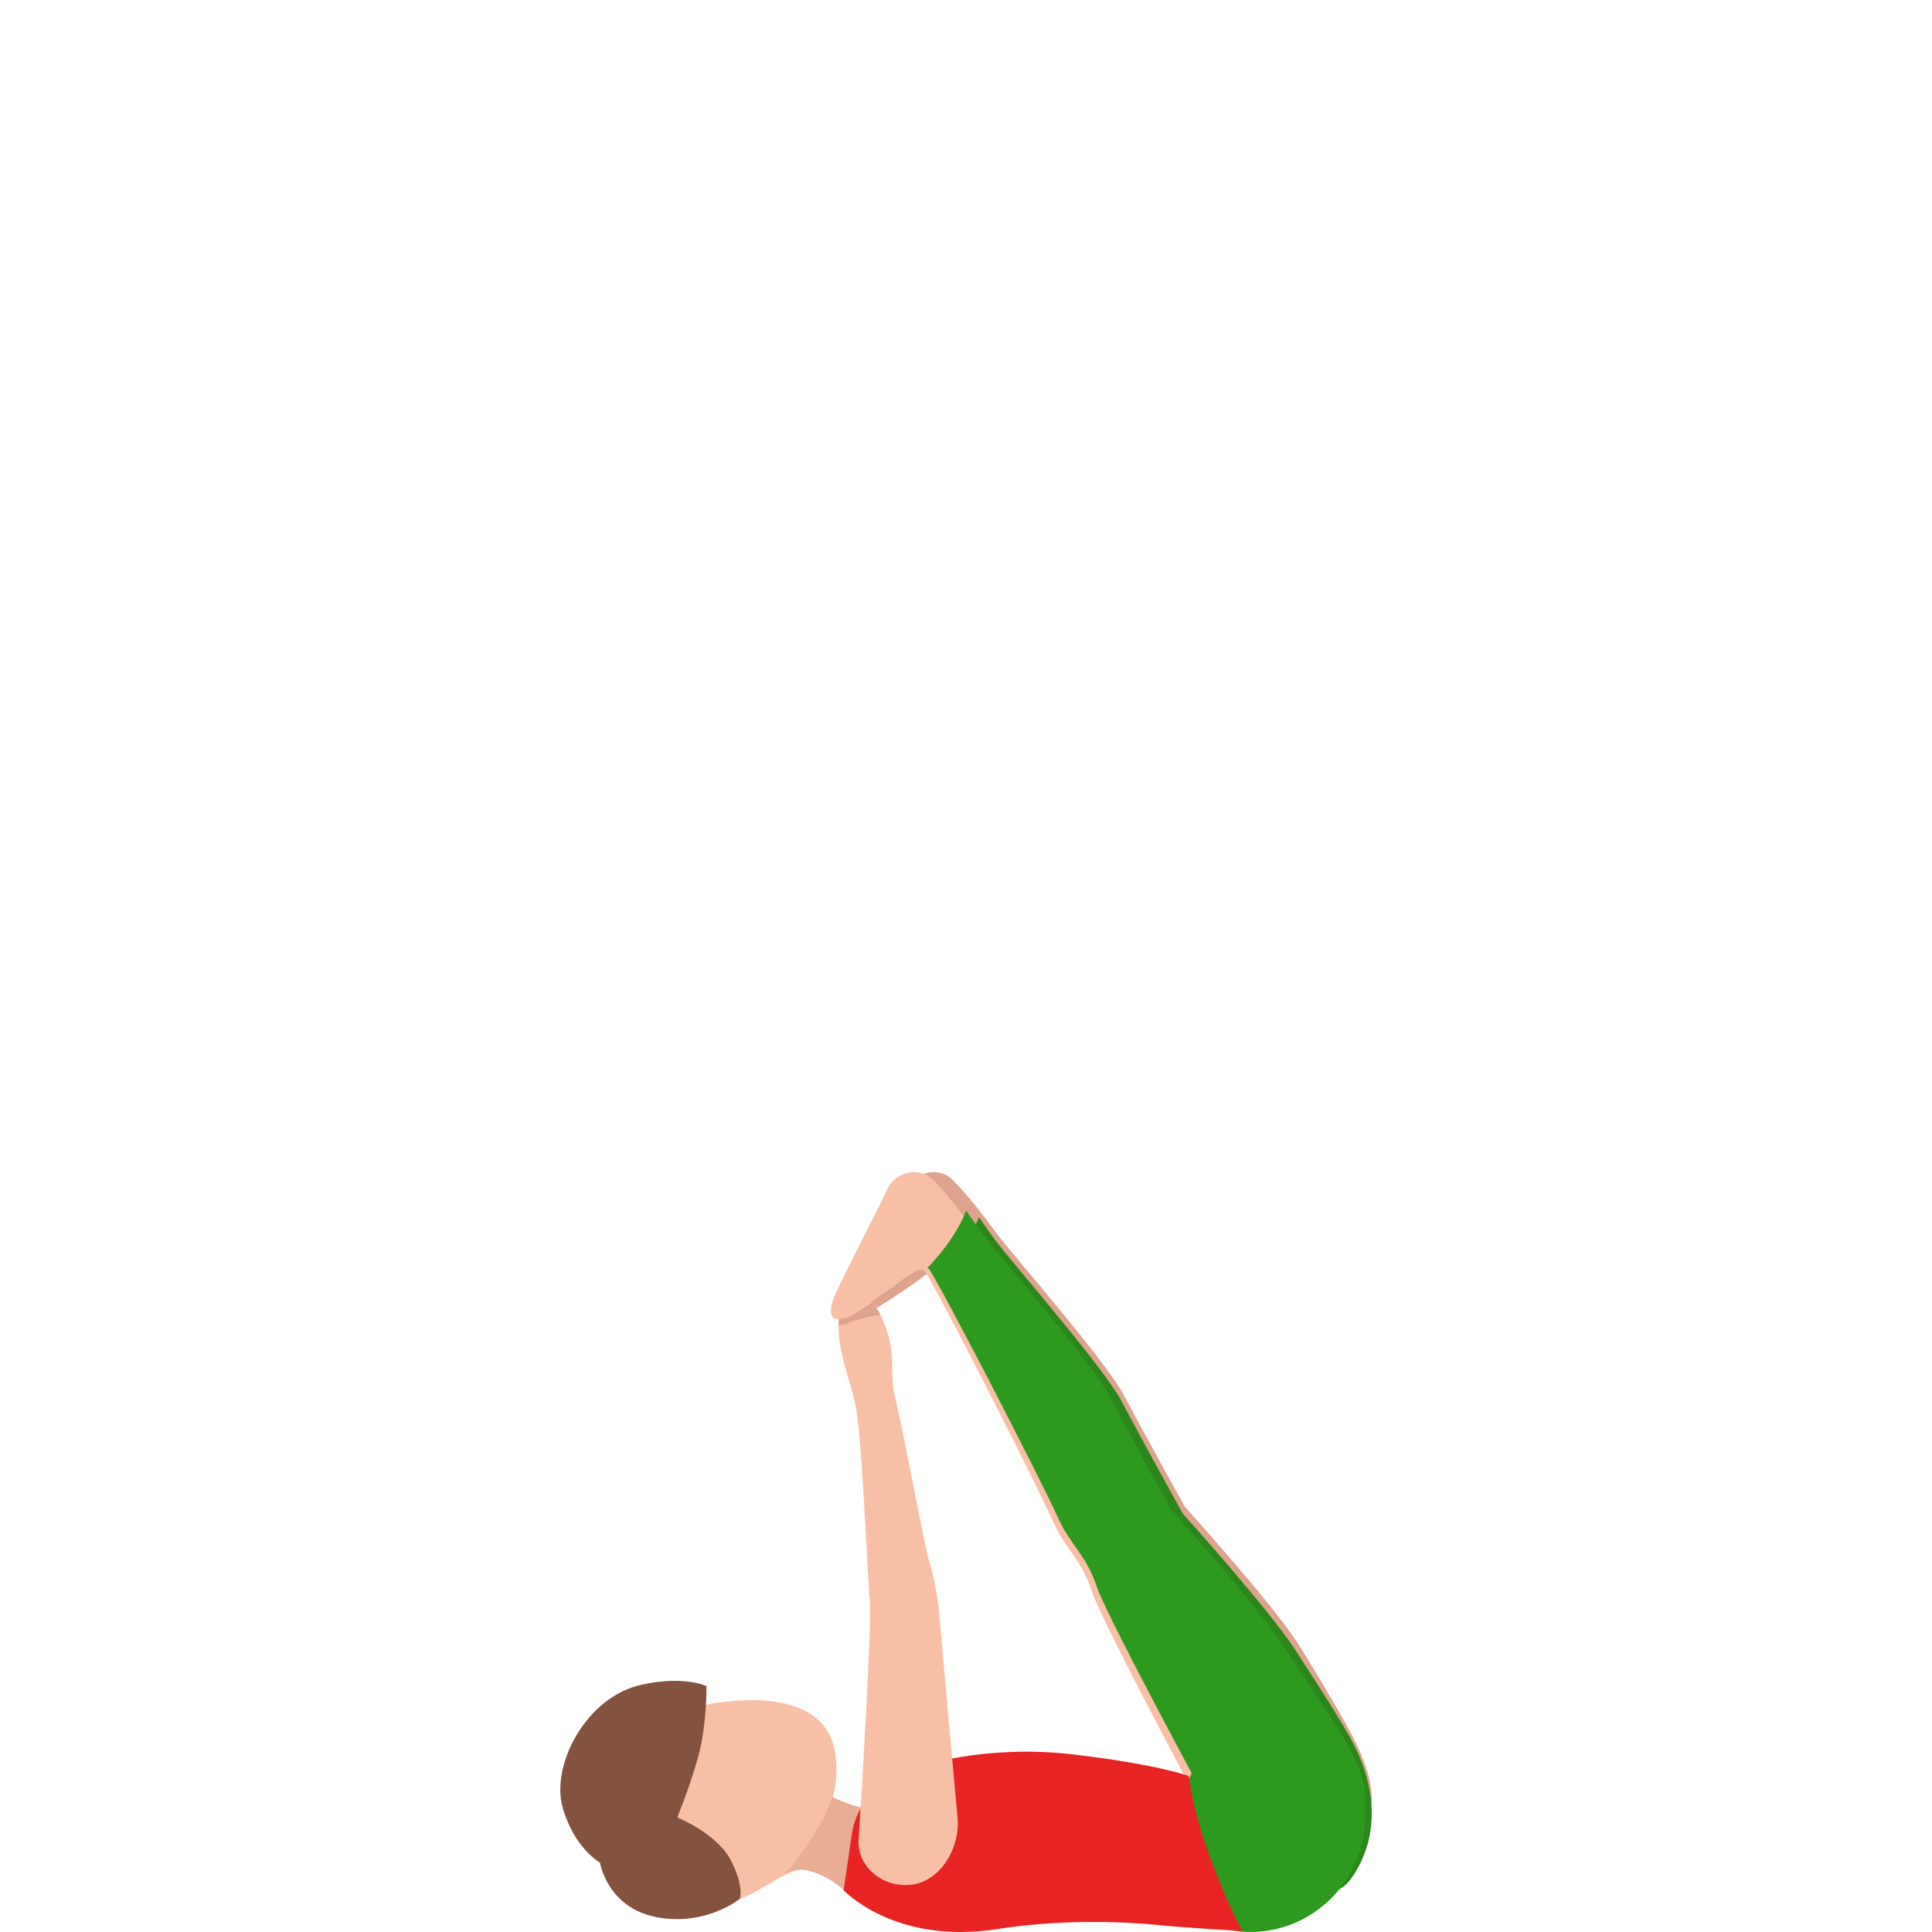 <svg width="300" height="300" viewBox="0 0 300 300" fill="none" xmlns="http://www.w3.org/2000/svg">
<path d="M146.653 197.134C148.996 200.734 163.907 229.455 166.542 235.263C168.492 239.579 170.845 240.852 172.545 245.884C174.244 250.916 193.309 285.792 193.309 285.792C195.661 289.9 205.576 290.307 210.412 285.583C215.259 280.86 212.474 273.789 208.773 267.305C206.521 263.357 203.233 257.798 201.393 254.973C197.361 248.778 183.977 233.96 183.977 233.96C183.977 233.96 177.452 222.235 174.636 216.845C171.831 211.455 157.542 195.225 154.848 191.625C152.394 188.353 151.208 186.712 148.181 183.47C145.607 180.715 141.826 182.276 140.811 184.524C139.393 187.667 134.375 196.915 132.646 200.744C130.916 204.583 133.018 204.971 134.757 203.946C135.904 203.27 140.026 200.714 142.701 198.725C144.612 197.293 146.12 196.309 146.653 197.134Z" fill="#DDA38E"/>
<path d="M209.7 291.84C214.899 284.685 213.26 276.134 209.56 269.638C207.307 265.676 202.903 258.941 201.063 256.097C197.031 249.88 183.647 235.012 183.647 235.012C183.647 235.012 177.121 223.247 174.306 217.838C171.5 212.43 157.212 196.145 154.517 192.532C153.592 191.295 152.797 190.138 152.003 189C150.364 193.101 147.287 196.504 146 197.821C146.121 197.871 146.231 197.941 146.312 198.061C148.655 201.673 163.567 230.491 166.201 236.319C168.152 240.65 170.505 241.927 172.204 246.976C173.904 252.025 192.968 287.021 192.968 287.021C195.331 291.132 205.719 297.318 209.7 291.84Z" fill="#2B871B"/>
<path d="M143.651 197.435C145.997 201.102 160.897 230.357 163.521 236.268C165.48 240.666 167.825 241.959 169.525 247.088C171.225 252.218 190.28 287.735 190.28 287.735C192.636 291.912 202.537 292.333 207.377 287.524C212.218 282.715 211.91 278.317 208.212 271.715C205.956 267.697 200.201 259.221 198.352 256.346C194.326 250.034 180.956 234.945 180.956 234.945C180.956 234.945 174.436 223.003 171.623 217.503C168.81 212.012 154.545 195.481 151.842 191.814C149.396 188.488 148.203 186.805 145.172 183.499C142.607 180.694 138.82 182.276 137.806 184.571C136.385 187.777 131.375 197.194 129.645 201.102C127.916 205.009 130.023 205.41 131.752 204.358C132.906 203.667 137.021 201.062 139.695 199.038C141.613 197.595 143.114 196.593 143.651 197.435Z" fill="#F7C0A6"/>
<path d="M137 280.812C133.748 281.487 129.322 279.048 129.322 279.048C129.998 276.479 130.097 273.818 129.481 271.238C127.512 263.106 116.382 262.894 106.168 265.434C95.943 267.973 92.78 276.892 94.402 283.573C96.023 290.264 102.786 298.054 113.01 295.504C117.357 294.426 121.564 290.667 124.011 290.355C125.741 290.133 129.362 291.584 131.589 294.043L137 280.812Z" fill="#F7C0A6"/>
<path d="M93.167 289.23C93.167 289.23 89.111 286.989 87.34 280.558C85.559 274.127 90.933 263.416 99.8 261.557C106.462 260.161 109.693 261.829 109.693 261.829C109.693 261.829 109.844 267.998 108.223 273.484C106.835 278.177 105.174 282.206 105.174 282.206C105.174 282.206 111.323 284.678 113.497 288.888C115.59 292.927 114.886 294.836 114.886 294.836C114.886 294.836 109.642 299.157 101.963 297.7C94.274 296.233 93.167 289.23 93.167 289.23Z" fill="#845340"/>
<path d="M122 290.927C122.676 290.605 123.301 290.373 123.826 290.313C125.581 290.091 129.253 291.542 131.512 294L137 280.763C133.732 281.438 129.293 279.04 129.223 279C127.82 283.604 123.675 288.903 122 290.927Z" fill="#E8AD95"/>
<path d="M186.907 298.419C177.917 294.34 180.844 284.862 184.853 275.746C188.871 266.631 192.454 261.312 201.443 265.392C210.433 269.461 214.462 280.168 210.443 289.284C206.434 298.409 195.897 302.499 186.907 298.419Z" fill="#2E991F"/>
<path d="M208.36 286.552C213.224 281.779 212.915 277.413 209.199 270.86C206.931 266.873 201.148 258.461 199.29 255.607C195.244 249.342 181.809 234.367 181.809 234.367C181.809 234.367 175.256 222.514 172.429 217.055C169.602 211.606 155.268 195.199 152.551 191.56C151.622 190.317 150.833 189.153 150.033 188C148.385 192.137 145.299 195.557 144 196.89C144.12 196.929 144.24 197.009 144.32 197.128C146.677 200.768 161.651 229.803 164.288 235.67C166.256 240.035 168.613 241.318 170.321 246.409C172.029 251.5 191.178 286.75 191.178 286.75C193.546 290.907 203.495 291.325 208.36 286.552Z" fill="#2E991F"/>
<path d="M184.597 275.78C184.597 275.78 185.115 281.289 188.375 289.69C191.634 298.092 193 299.838 193 299.838C193 299.838 185.405 299.469 179.673 298.9C173.941 298.331 164.592 298.032 154.813 299.549C138.885 302.023 131 293.512 131 293.512L132.306 284.581C132.306 284.581 132.705 281.298 135.336 278.535C137.768 275.98 138.556 276 140.629 275.052C142.702 274.104 153.178 270.871 166.456 272.408C179.723 273.944 184.597 275.78 184.597 275.78Z" fill="#E82323"/>
<path d="M146.05 295C146.03 295.13 146.02 295.269 146 295.389C146.02 295.399 146.04 295.409 146.04 295.409C146.04 295.409 146.04 295.269 146.05 295Z" fill="#C91818"/>
<path d="M133.316 285.775C133.806 278.374 135.405 251.235 135.085 248.652C134.695 245.6 133.916 222.889 132.756 217.693C132.167 215.059 130.887 211.928 130.347 208.148C129.808 204.367 130.867 199.48 133.366 200.547C135.865 201.605 137.274 204.966 138.054 207.739C138.823 210.521 138.274 214.152 138.973 216.935C140.163 221.642 143.451 239.745 144.321 242.558C145.08 245.011 145.7 248.602 145.84 250.537C145.98 252.472 148.709 282.513 148.709 282.513C149.029 287.301 145.68 292.597 140.902 292.707C136.115 292.826 133.096 289.136 133.316 285.775Z" fill="#F7C0A6"/>
<path d="M132.236 204.268C131.556 204.677 130.817 204.856 130.277 204.697C130.237 205.046 130.217 205.395 130.207 205.754C130.717 205.794 131.336 205.634 131.946 205.355C132.786 204.966 134.625 204.497 136.664 204.128C136.314 203.44 135.914 202.802 135.455 202.243C134.025 203.171 132.786 203.929 132.236 204.268Z" fill="#DDA38E"/>
</svg>
